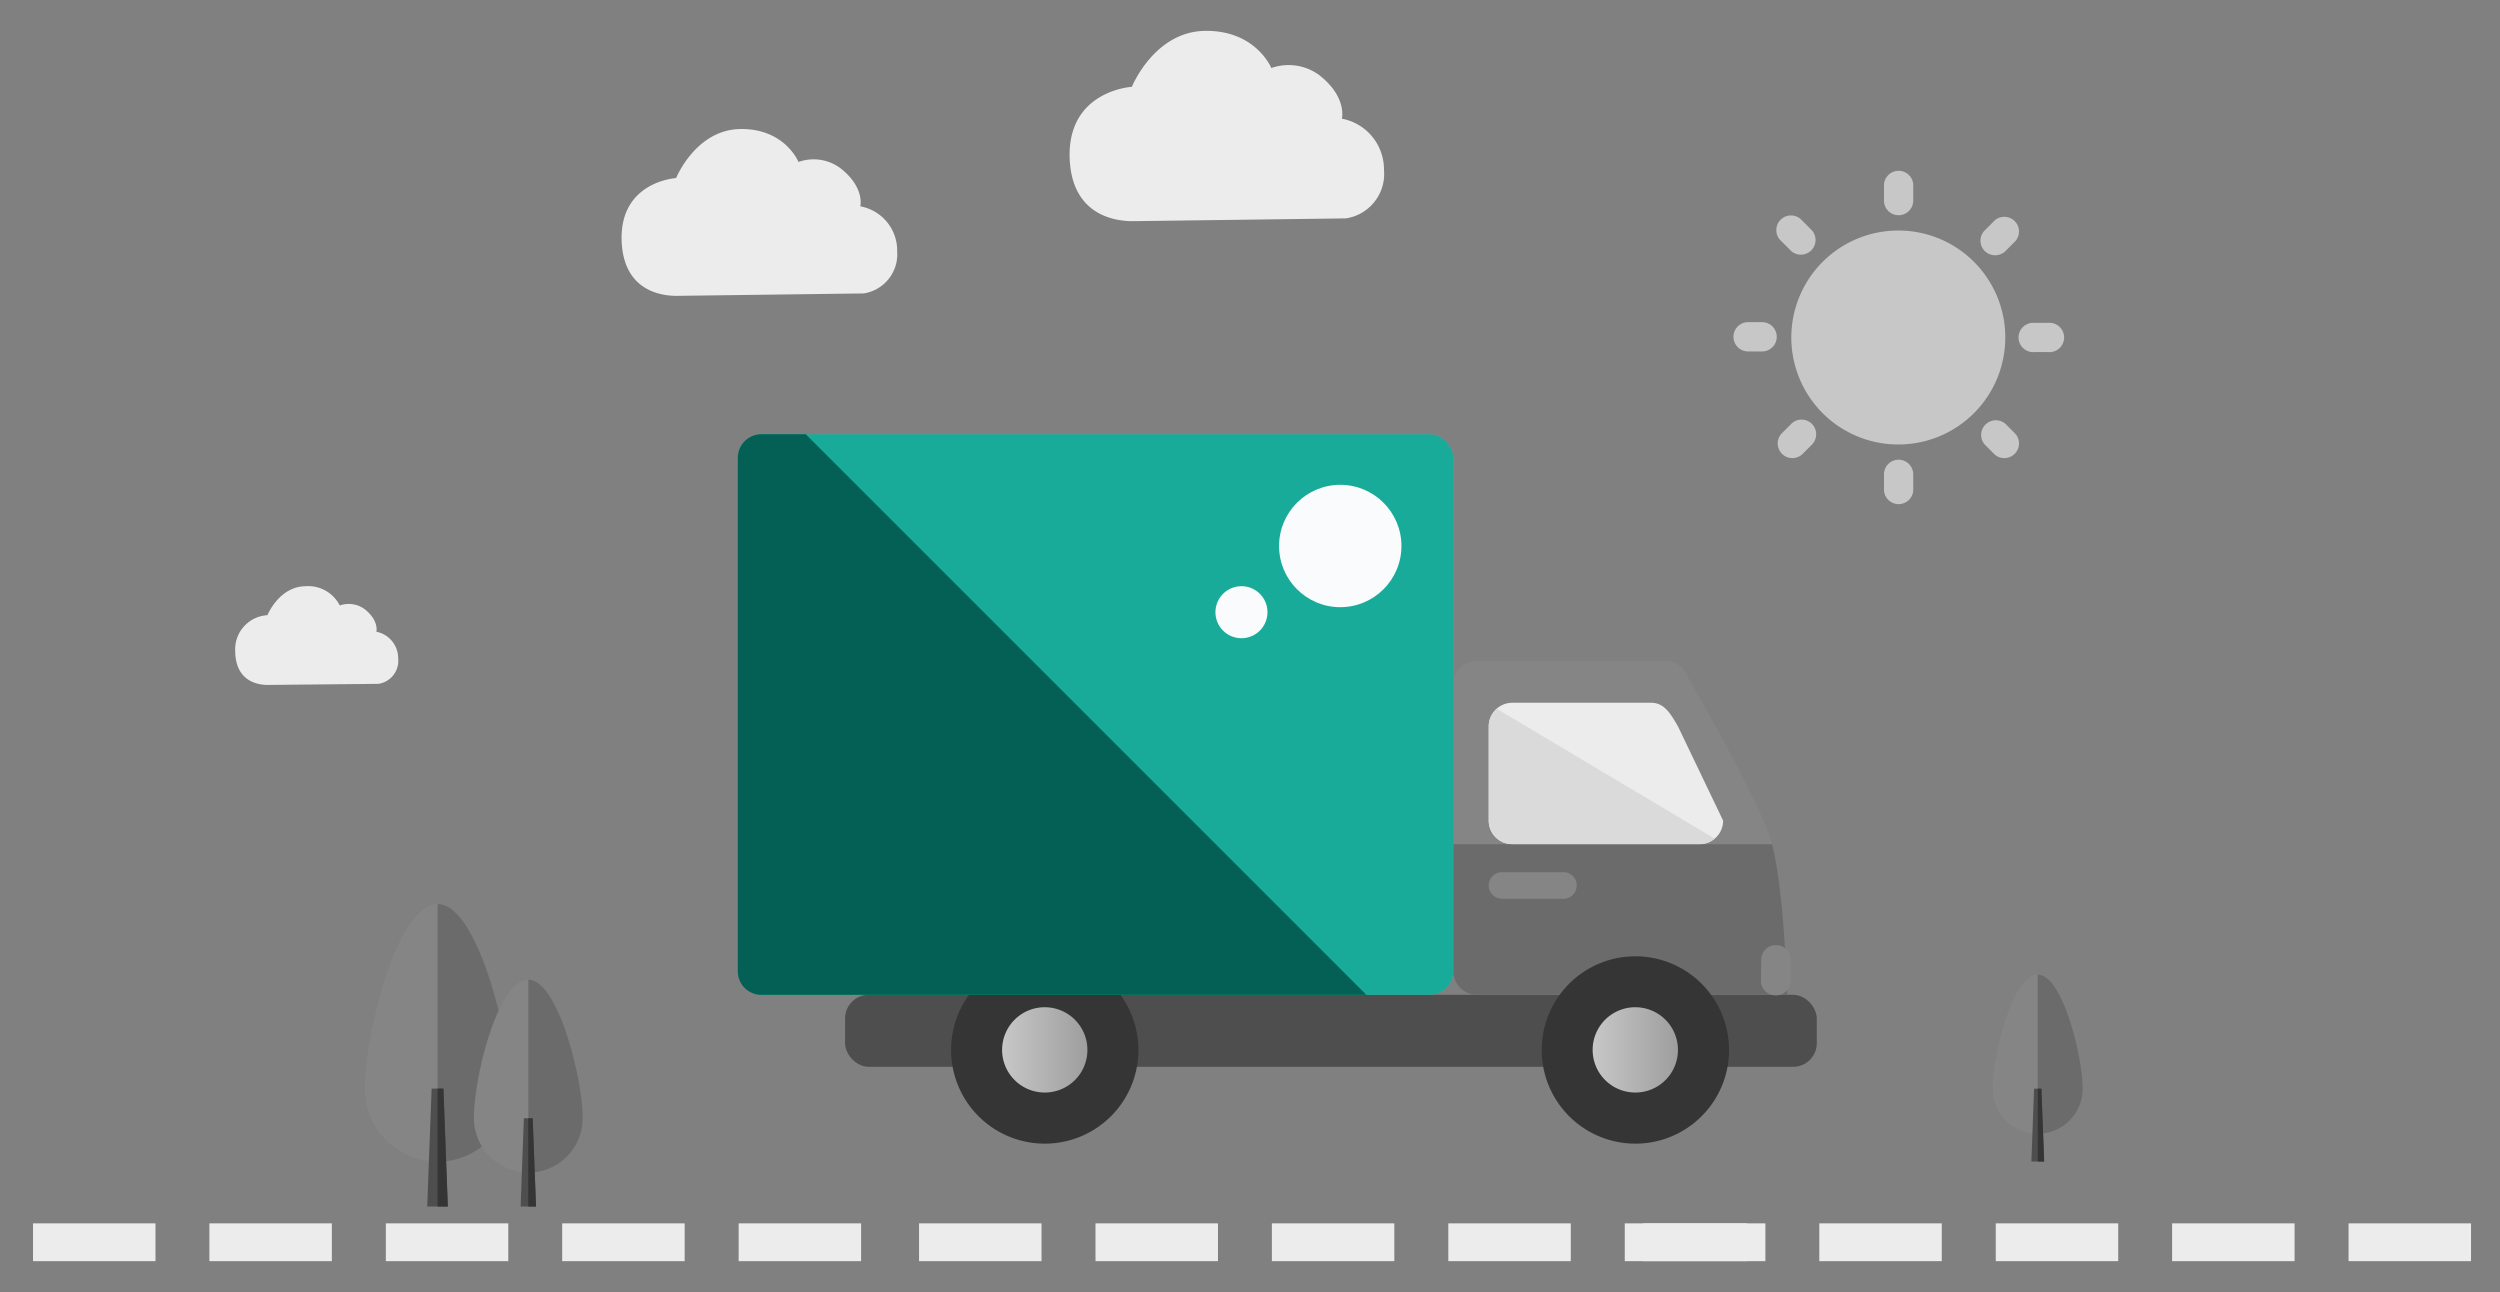 <svg xmlns="http://www.w3.org/2000/svg" xmlns:xlink="http://www.w3.org/1999/xlink" viewBox="0 0 277.84 143.59"><rect x="0" y="0" width="277.84" height="143.59" fill="#808080" stroke="none"/><defs><style>.cls-1{fill:#858585;}.cls-2{fill:#6b6b6b;}.cls-3{fill:#4e4e4e;}.cls-4{fill:#353535;}.cls-5{fill:#ececec;}.cls-6{fill:#c7c7c7;}.cls-7{fill:#919191;}.cls-8{fill:url(#linear-gradient);}.cls-9{fill:#dadada;}.cls-10{fill:#676767;}.cls-11{fill:url(#linear-gradient-2);}.cls-12{fill:#18ab9a;}.cls-13{fill:#045f54;}.cls-14{fill:#f9fbfc;}</style><linearGradient id="linear-gradient" x1="177.02" y1="116.69" x2="186.48" y2="116.69" gradientUnits="userSpaceOnUse"><stop offset="0" stop-color="#c7c7c7"/><stop offset="1" stop-color="#9e9e9e"/></linearGradient><linearGradient id="linear-gradient-2" x1="111.38" y1="116.69" x2="120.85" y2="116.69" xlink:href="#linear-gradient"/></defs><g id="DESIGNED_BY_FREEPIK" data-name="DESIGNED BY FREEPIK"><path class="cls-1" d="M231.46,121a5,5,0,1,1-10,0c0-3.84,2.23-12.69,5-12.69S231.46,118.21,231.46,121Z"/><path class="cls-2" d="M231.46,121c0-3.54-2.23-12.69-5-12.69V126A5,5,0,0,0,231.46,121Z"/><polygon class="cls-3" points="226.06 120.99 225.76 129.09 227.18 129.09 226.87 120.99 226.06 120.99"/><polygon class="cls-4" points="226.47 120.99 226.47 129.09 227.18 129.09 226.87 120.99 226.47 120.99"/><path class="cls-1" d="M56.71,121a8.08,8.08,0,1,1-16.16,0c0-6.21,3.62-20.53,8.08-20.53S56.71,116.48,56.71,121Z"/><path class="cls-2" d="M56.71,121c0-5.73-3.62-20.53-8.08-20.53v28.64A8.1,8.1,0,0,0,56.71,121Z"/><polygon class="cls-3" points="47.97 120.98 47.48 134.09 49.77 134.09 49.28 120.98 47.97 120.98"/><polygon class="cls-4" points="48.63 120.98 48.63 134.09 49.77 134.09 49.28 120.98 48.63 120.98"/><path class="cls-1" d="M64.76,124.26a6,6,0,1,1-12.09,0c0-4.65,2.7-15.37,6-15.37S64.76,120.91,64.76,124.26Z"/><path class="cls-2" d="M64.76,124.26c0-4.29-2.71-15.37-6.05-15.37v21.43A6.05,6.05,0,0,0,64.76,124.26Z"/><polygon class="cls-3" points="58.22 124.28 57.86 134.09 59.57 134.09 59.2 124.28 58.22 124.28"/><polygon class="cls-4" points="58.71 124.28 58.71 134.09 59.57 134.09 59.2 124.28 58.71 124.28"/><path class="cls-5" d="M75.18,32.88c-1.59,0-6-.48-6.1-6.33-.08-6.41,6.06-6.76,6.06-6.76s2.18-5.38,7.14-5.45S88.74,18,88.74,18a5,5,0,0,1,4.63.67c2.78,2.15,2.24,4.26,2.24,4.26a5,5,0,0,1,4.1,5A4.41,4.41,0,0,1,96,32.61Z"/><path class="cls-5" d="M125.87,24.58c-1.81,0-6.87-.55-7-7.23-.09-7.31,6.92-7.7,6.92-7.7s2.48-6.14,8.13-6.22,7.37,4.13,7.37,4.13a5.77,5.77,0,0,1,5.29.76c3.17,2.46,2.55,4.87,2.55,4.87a5.74,5.74,0,0,1,4.68,5.67,5,5,0,0,1-4.23,5.41Z"/><path class="cls-5" d="M29.74,76.12c-.94,0-3.56-.29-3.6-3.75a3.8,3.8,0,0,1,3.58-4s1.29-3.18,4.22-3.22a3.93,3.93,0,0,1,3.82,2.14,3,3,0,0,1,2.74.39c1.65,1.28,1.33,2.53,1.33,2.53a3,3,0,0,1,2.42,2.94A2.59,2.59,0,0,1,42.06,76Z"/><path class="cls-6" d="M227.64,35.88h-1.55a1.63,1.63,0,1,0,0,3.25h1.55a1.63,1.63,0,1,0,0-3.25Z"/><path class="cls-6" d="M211,23.92a1.63,1.63,0,0,0,1.63-1.63V20.74a1.63,1.63,0,1,0-3.25,0v1.55A1.62,1.62,0,0,0,211,23.92Z"/><path class="cls-6" d="M211,51.09a1.62,1.62,0,0,0-1.62,1.63v1.55a1.63,1.63,0,1,0,3.25,0V52.72A1.63,1.63,0,0,0,211,51.09Z"/><path class="cls-6" d="M195.83,35.8h-1.55a1.63,1.63,0,1,0,0,3.26h1.55a1.63,1.63,0,0,0,0-3.26Z"/><path class="cls-6" d="M199.07,27.9a1.63,1.63,0,0,0,2.3-2.3l-1.1-1.1a1.63,1.63,0,1,0-2.3,2.3Z"/><path class="cls-6" d="M222.88,47.11a1.63,1.63,0,0,0-2.3,2.3l1.1,1.1a1.63,1.63,0,0,0,2.3-2.3Z"/><path class="cls-6" d="M221.68,24.5l-1.1,1.1a1.62,1.62,0,0,0,0,2.3,1.64,1.64,0,0,0,2.3,0l1.1-1.1a1.63,1.63,0,0,0-2.3-2.3Z"/><path class="cls-6" d="M199.07,47.11l-1.1,1.1a1.63,1.63,0,0,0,2.3,2.3l1.1-1.1a1.64,1.64,0,0,0,0-2.3A1.62,1.62,0,0,0,199.07,47.11Z"/><path class="cls-6" d="M211,25.62A11.89,11.89,0,1,0,222.86,37.5,11.88,11.88,0,0,0,211,25.62Z"/><rect class="cls-5" x="3.67" y="135.96" width="13.61" height="4.2"/><rect class="cls-5" x="23.27" y="135.96" width="13.61" height="4.2"/><rect class="cls-5" x="42.88" y="135.96" width="13.61" height="4.2"/><rect class="cls-5" x="62.48" y="135.96" width="13.61" height="4.2"/><rect class="cls-5" x="82.09" y="135.96" width="13.61" height="4.2"/><rect class="cls-5" x="102.14" y="135.96" width="13.61" height="4.2"/><rect class="cls-5" x="121.75" y="135.96" width="13.61" height="4.2"/><rect class="cls-5" x="141.35" y="135.96" width="13.61" height="4.2"/><rect class="cls-5" x="160.96" y="135.96" width="13.61" height="4.2"/><rect class="cls-5" x="180.57" y="135.96" width="13.61" height="4.2"/><rect class="cls-5" x="182.59" y="135.96" width="13.61" height="4.2"/><rect class="cls-5" x="202.19" y="135.96" width="13.61" height="4.2"/><rect class="cls-5" x="221.8" y="135.96" width="13.61" height="4.2"/><rect class="cls-5" x="241.4" y="135.96" width="13.61" height="4.2"/><rect class="cls-5" x="261.01" y="135.96" width="13.61" height="4.2"/><rect class="cls-7" x="82" y="48.26" width="79.52" height="62.3" rx="2.62"/><path class="cls-1" d="M196.82,93.39c-1.23-4.07-7.37-14.89-9.23-18.13a2.62,2.62,0,0,0-2.49-1.81h-21a2.62,2.62,0,0,0-2.62,2.62v31.87a2.62,2.62,0,0,0,2.62,2.62h34.5S198.27,98.19,196.82,93.39Z"/><rect class="cls-3" x="93.92" y="110.56" width="107.99" height="8" rx="2.62"/><path class="cls-5" d="M191.5,91.2a2.62,2.62,0,0,1-2.62,2.62H168.07a2.62,2.62,0,0,1-2.62-2.62V80.72a2.63,2.63,0,0,1,2.62-2.62h15.41c1.45,0,2.13,1.12,3,2.62Z"/><path class="cls-2" d="M161.52,107.94a2.62,2.62,0,0,0,2.62,2.62h34.5s-.35-11.66-1.7-16.74H161.52Z"/><path class="cls-1" d="M175.23,98.4a1.48,1.48,0,0,1-1.48,1.48h-6.82a1.48,1.48,0,0,1-1.48-1.48h0a1.47,1.47,0,0,1,1.48-1.47h6.82a1.47,1.47,0,0,1,1.48,1.47Z"/><path class="cls-4" d="M192.16,116.69a10.41,10.41,0,1,1-10.41-10.41A10.41,10.41,0,0,1,192.16,116.69Z"/><path class="cls-8" d="M181.75,121.42a4.74,4.74,0,1,1,4.73-4.73A4.73,4.73,0,0,1,181.75,121.42Z"/><path class="cls-9" d="M168.07,93.82h20.81a2.59,2.59,0,0,0,1.68-.62L166.34,78.77a2.62,2.62,0,0,0-.89,2V91.2A2.62,2.62,0,0,0,168.07,93.82Z"/><path class="cls-10" d="M84.62,110.56h67.23l-62.3-62.3H84.62A2.63,2.63,0,0,0,82,50.88v57.06A2.62,2.62,0,0,0,84.62,110.56Z"/><path class="cls-4" d="M126.52,116.69a10.41,10.41,0,1,1-10.41-10.41A10.41,10.41,0,0,1,126.52,116.69Z"/><path class="cls-11" d="M116.11,121.42a4.74,4.74,0,1,1,4.74-4.73A4.73,4.73,0,0,1,116.11,121.42Z"/><path class="cls-1" d="M195.7,109a1.62,1.62,0,0,0,1.63,1.62h0A1.62,1.62,0,0,0,199,109v-2.34a1.63,1.63,0,0,0-1.63-1.63h0a1.63,1.63,0,0,0-1.63,1.63Z"/><circle class="cls-5" cx="148.95" cy="60.68" r="6.8"/><path class="cls-5" d="M140.86,68A2.89,2.89,0,1,1,138,65.15,2.88,2.88,0,0,1,140.86,68Z"/><rect class="cls-12" x="82" y="48.26" width="79.52" height="62.3" rx="2.62"/><path class="cls-13" d="M84.62,110.56h67.23l-62.3-62.3H84.62A2.63,2.63,0,0,0,82,50.88v57.06A2.62,2.62,0,0,0,84.62,110.56Z"/><circle class="cls-14" cx="148.95" cy="60.68" r="6.8"/><path class="cls-14" d="M140.86,68A2.89,2.89,0,1,1,138,65.15,2.88,2.88,0,0,1,140.86,68Z"/></g></svg>